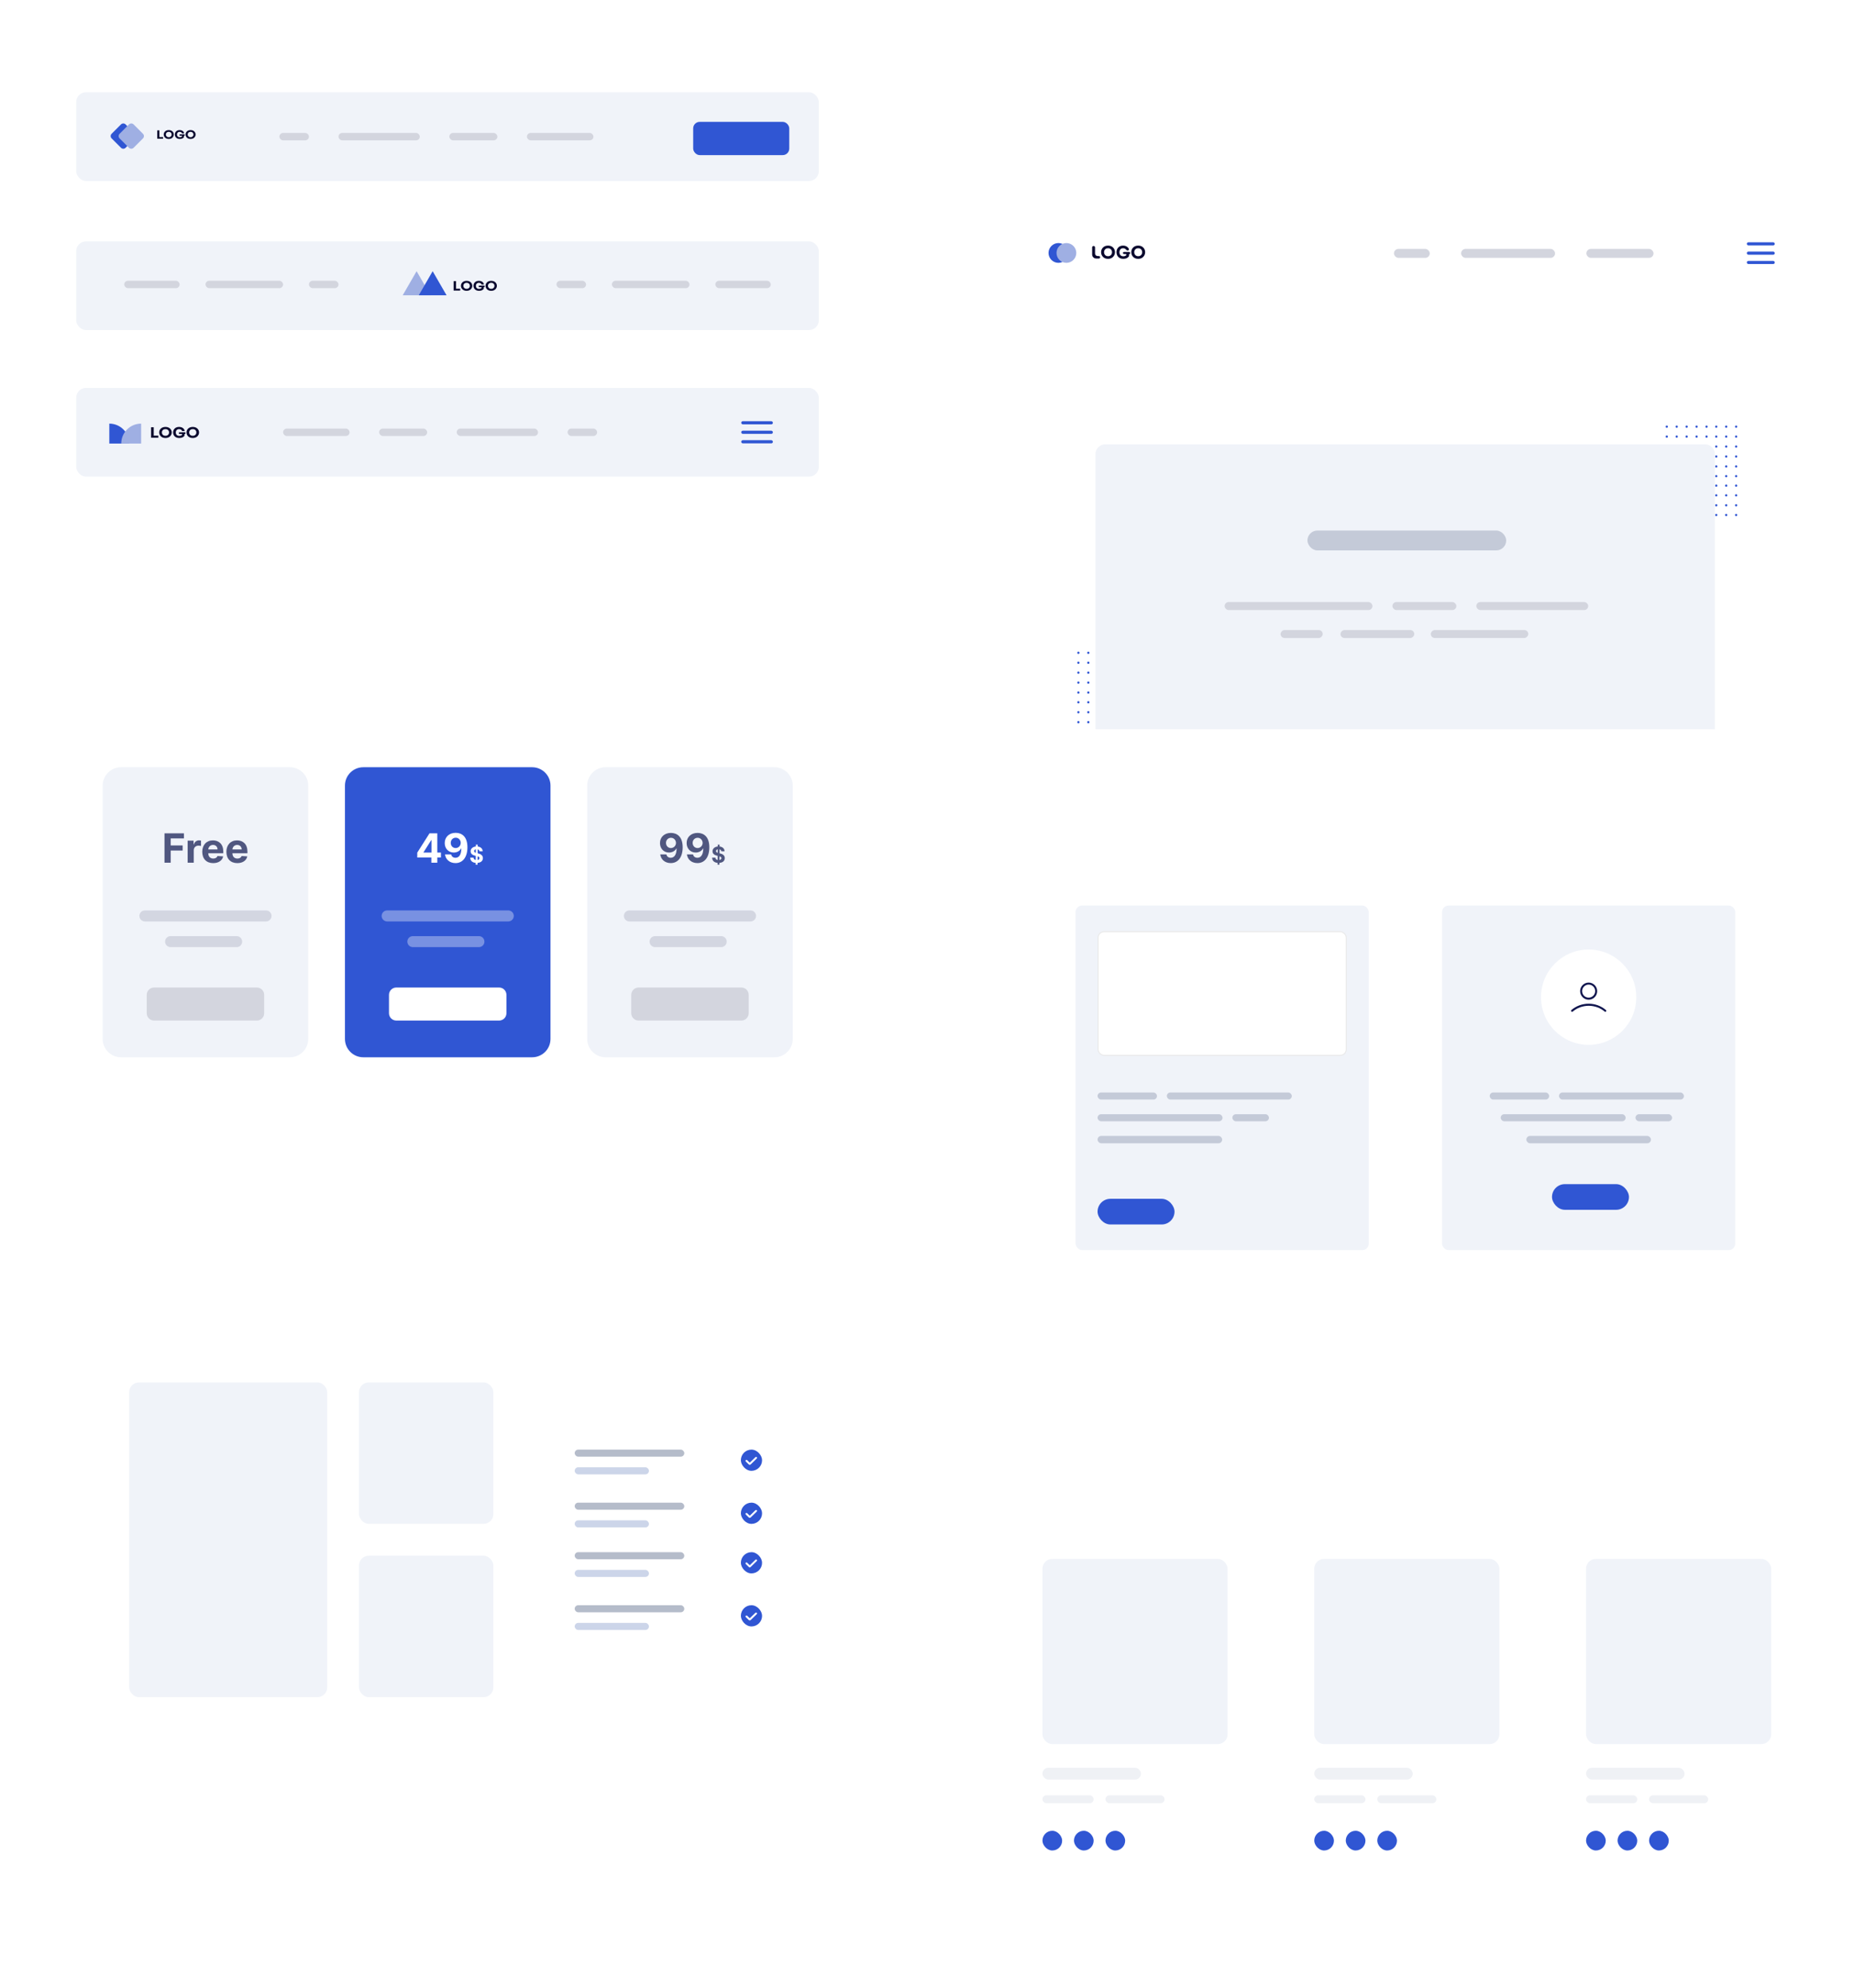 <svg width="568" height="609" viewBox="0 0 568 609" fill="none" xmlns="http://www.w3.org/2000/svg">
<rect x="294" y="50.866" width="274" height="172.519" rx="8" fill="white"/>
<rect x="427.061" y="76.236" width="10.967" height="2.742" rx="1.371" fill="#D3D5DE"/>
<rect x="447.625" y="76.236" width="28.789" height="2.742" rx="1.371" fill="#D3D5DE"/>
<rect x="486.01" y="76.236" width="20.563" height="2.742" rx="1.371" fill="#D3D5DE"/>
<path d="M335.819 79.181C335.142 79.181 334.593 78.631 334.593 77.954V75.784C334.593 75.537 334.793 75.337 335.04 75.337C335.287 75.337 335.487 75.537 335.487 75.784V77.643C335.487 78.073 335.836 78.422 336.266 78.422H336.667C336.876 78.422 337.046 78.592 337.046 78.802C337.046 79.011 336.876 79.181 336.667 79.181H335.819Z" fill="#0A082E"/>
<path d="M339.461 79.281C339.101 79.281 338.787 79.221 338.518 79.102C338.252 78.979 338.033 78.819 337.858 78.623C337.684 78.422 337.553 78.208 337.466 77.98C337.382 77.749 337.34 77.524 337.34 77.306V77.191C337.34 76.952 337.384 76.717 337.471 76.485C337.562 76.253 337.696 76.043 337.874 75.853C338.053 75.66 338.274 75.507 338.54 75.395C338.805 75.279 339.112 75.221 339.461 75.221C339.81 75.221 340.117 75.279 340.382 75.395C340.648 75.507 340.869 75.66 341.047 75.853C341.226 76.043 341.36 76.253 341.451 76.485C341.542 76.717 341.587 76.952 341.587 77.191V77.306C341.587 77.524 341.544 77.749 341.456 77.98C341.369 78.208 341.238 78.422 341.064 78.623C340.889 78.819 340.668 78.979 340.399 79.102C340.133 79.221 339.821 79.281 339.461 79.281ZM339.461 78.475C339.712 78.475 339.928 78.421 340.11 78.312C340.295 78.203 340.437 78.056 340.535 77.87C340.633 77.684 340.682 77.478 340.682 77.254C340.682 77.015 340.631 76.804 340.53 76.622C340.431 76.436 340.291 76.29 340.11 76.185C339.928 76.08 339.712 76.027 339.461 76.027C339.21 76.027 338.994 76.08 338.812 76.185C338.63 76.29 338.491 76.436 338.392 76.622C338.294 76.804 338.245 77.015 338.245 77.254C338.245 77.478 338.294 77.684 338.392 77.87C338.491 78.056 338.63 78.203 338.812 78.312C338.994 78.421 339.21 78.475 339.461 78.475Z" fill="#0A082E"/>
<path d="M344.151 79.281C343.795 79.281 343.484 79.225 343.219 79.112C342.953 78.996 342.733 78.842 342.559 78.649C342.388 78.456 342.261 78.243 342.177 78.012C342.094 77.777 342.052 77.54 342.052 77.301V77.185C342.052 76.943 342.094 76.706 342.177 76.474C342.261 76.243 342.386 76.032 342.554 75.843C342.724 75.653 342.935 75.502 343.186 75.39C343.44 75.278 343.733 75.221 344.064 75.221C344.42 75.221 344.736 75.286 345.012 75.416C345.289 75.546 345.51 75.725 345.677 75.953C345.745 76.044 345.801 76.141 345.847 76.243C345.956 76.492 345.736 76.732 345.465 76.732C345.241 76.732 345.062 76.557 344.921 76.383C344.873 76.324 344.814 76.27 344.745 76.222C344.56 76.092 344.333 76.027 344.064 76.027C343.831 76.027 343.631 76.08 343.464 76.185C343.3 76.287 343.175 76.431 343.088 76.617C343.001 76.799 342.957 77.01 342.957 77.248C342.957 77.624 343.061 77.926 343.268 78.154C343.479 78.382 343.773 78.496 344.151 78.496C344.354 78.496 344.536 78.463 344.696 78.396C344.825 78.34 344.933 78.269 345.019 78.185C345.059 78.147 345.078 78.092 345.078 78.037C345.078 77.907 344.972 77.801 344.842 77.801H344.347C344.176 77.801 344.036 77.662 344.036 77.491C344.036 77.319 344.176 77.18 344.347 77.18H345.917C346.089 77.18 346.228 77.319 346.228 77.491V77.638C346.228 77.728 346.155 77.801 346.065 77.801C345.974 77.801 345.901 77.874 345.901 77.965V78.306C345.901 78.403 345.875 78.499 345.816 78.575C345.655 78.784 345.447 78.949 345.192 79.07C344.891 79.21 344.543 79.281 344.151 79.281Z" fill="#0A082E"/>
<path d="M348.703 79.281C348.344 79.281 348.029 79.221 347.76 79.102C347.495 78.979 347.275 78.819 347.101 78.623C346.926 78.422 346.795 78.208 346.708 77.98C346.625 77.749 346.583 77.524 346.583 77.306V77.191C346.583 76.952 346.626 76.717 346.714 76.485C346.804 76.253 346.939 76.043 347.117 75.853C347.295 75.66 347.517 75.507 347.782 75.395C348.047 75.279 348.355 75.221 348.703 75.221C349.052 75.221 349.36 75.279 349.625 75.395C349.89 75.507 350.112 75.66 350.29 75.853C350.468 76.043 350.603 76.253 350.693 76.485C350.784 76.717 350.83 76.952 350.83 77.191V77.306C350.83 77.524 350.786 77.749 350.699 77.98C350.612 78.208 350.481 78.422 350.306 78.623C350.132 78.819 349.91 78.979 349.641 79.102C349.376 79.221 349.063 79.281 348.703 79.281ZM348.703 78.475C348.954 78.475 349.171 78.421 349.352 78.312C349.538 78.203 349.679 78.056 349.777 77.87C349.876 77.684 349.925 77.478 349.925 77.254C349.925 77.015 349.874 76.804 349.772 76.622C349.674 76.436 349.534 76.29 349.352 76.185C349.171 76.08 348.954 76.027 348.703 76.027C348.453 76.027 348.236 76.08 348.055 76.185C347.873 76.29 347.733 76.436 347.635 76.622C347.537 76.804 347.488 77.015 347.488 77.254C347.488 77.478 347.537 77.684 347.635 77.87C347.733 78.056 347.873 78.203 348.055 78.312C348.236 78.421 348.453 78.475 348.703 78.475Z" fill="#0A082E"/>
<path d="M322.118 75.334C323.301 74.15 325.219 74.15 326.402 75.334C327.585 76.516 327.585 78.434 326.402 79.618C325.219 80.8 323.301 80.8 322.118 79.618C320.935 78.434 320.935 76.516 322.118 75.334Z" fill="#3056D3"/>
<path d="M324.567 75.334C325.75 74.151 327.668 74.151 328.851 75.334C330.034 76.517 330.034 78.435 328.851 79.618C327.668 80.801 325.75 80.801 324.567 79.618C323.384 78.435 323.384 76.517 324.567 75.334Z" fill="#9FAFE3"/>
<rect x="535.161" y="74.207" width="8.568" height="0.952" rx="0.476" fill="#3056D3"/>
<rect x="535.161" y="77.063" width="8.568" height="0.952" rx="0.476" fill="#3056D3"/>
<rect x="535.161" y="79.918" width="8.568" height="0.952" rx="0.476" fill="#3056D3"/>
<circle cx="510.64" cy="130.678" r="0.346" fill="#3056D3"/>
<circle cx="510.64" cy="133.724" r="0.346" fill="#3056D3"/>
<circle cx="510.64" cy="136.769" r="0.346" fill="#3056D3"/>
<circle cx="510.64" cy="139.815" r="0.346" fill="#3056D3"/>
<circle cx="510.64" cy="142.86" r="0.346" fill="#3056D3"/>
<circle cx="510.64" cy="148.743" r="0.346" fill="#3056D3"/>
<circle cx="510.64" cy="154.764" r="0.346" fill="#3056D3"/>
<circle cx="510.64" cy="145.836" r="0.346" fill="#3056D3"/>
<circle cx="510.64" cy="151.719" r="0.346" fill="#3056D3"/>
<circle cx="510.64" cy="157.741" r="0.346" fill="#3056D3"/>
<circle cx="513.685" cy="130.678" r="0.346" fill="#3056D3"/>
<circle cx="513.685" cy="133.724" r="0.346" fill="#3056D3"/>
<circle cx="513.685" cy="136.769" r="0.346" fill="#3056D3"/>
<circle cx="513.685" cy="139.815" r="0.346" fill="#3056D3"/>
<circle cx="513.685" cy="142.86" r="0.346" fill="#3056D3"/>
<circle cx="513.685" cy="148.743" r="0.346" fill="#3056D3"/>
<circle cx="513.685" cy="154.764" r="0.346" fill="#3056D3"/>
<circle cx="513.685" cy="145.836" r="0.346" fill="#3056D3"/>
<circle cx="513.685" cy="151.719" r="0.346" fill="#3056D3"/>
<circle cx="513.685" cy="157.741" r="0.346" fill="#3056D3"/>
<circle cx="516.731" cy="130.678" r="0.346" fill="#3056D3"/>
<circle cx="525.798" cy="130.678" r="0.346" fill="#3056D3"/>
<circle cx="516.731" cy="133.724" r="0.346" fill="#3056D3"/>
<circle cx="525.798" cy="133.724" r="0.346" fill="#3056D3"/>
<circle cx="516.731" cy="136.769" r="0.346" fill="#3056D3"/>
<circle cx="525.798" cy="136.769" r="0.346" fill="#3056D3"/>
<circle cx="516.731" cy="139.815" r="0.346" fill="#3056D3"/>
<circle cx="525.798" cy="139.815" r="0.346" fill="#3056D3"/>
<circle cx="516.731" cy="142.86" r="0.346" fill="#3056D3"/>
<circle cx="525.798" cy="142.86" r="0.346" fill="#3056D3"/>
<circle cx="516.731" cy="148.743" r="0.346" fill="#3056D3"/>
<circle cx="525.798" cy="148.743" r="0.346" fill="#3056D3"/>
<circle cx="516.731" cy="154.764" r="0.346" fill="#3056D3"/>
<circle cx="525.798" cy="154.764" r="0.346" fill="#3056D3"/>
<circle cx="516.731" cy="145.836" r="0.346" fill="#3056D3"/>
<circle cx="525.798" cy="145.836" r="0.346" fill="#3056D3"/>
<circle cx="516.731" cy="151.719" r="0.346" fill="#3056D3"/>
<circle cx="525.798" cy="151.719" r="0.346" fill="#3056D3"/>
<circle cx="516.731" cy="157.741" r="0.346" fill="#3056D3"/>
<circle cx="525.798" cy="157.741" r="0.346" fill="#3056D3"/>
<circle cx="519.776" cy="130.678" r="0.346" fill="#3056D3"/>
<circle cx="528.843" cy="130.678" r="0.346" fill="#3056D3"/>
<circle cx="519.776" cy="133.724" r="0.346" fill="#3056D3"/>
<circle cx="528.843" cy="133.724" r="0.346" fill="#3056D3"/>
<circle cx="519.776" cy="136.769" r="0.346" fill="#3056D3"/>
<circle cx="528.843" cy="136.769" r="0.346" fill="#3056D3"/>
<circle cx="519.776" cy="139.815" r="0.346" fill="#3056D3"/>
<circle cx="528.843" cy="139.815" r="0.346" fill="#3056D3"/>
<circle cx="519.776" cy="142.86" r="0.346" fill="#3056D3"/>
<circle cx="528.843" cy="142.86" r="0.346" fill="#3056D3"/>
<circle cx="519.776" cy="148.743" r="0.346" fill="#3056D3"/>
<circle cx="528.843" cy="148.743" r="0.346" fill="#3056D3"/>
<circle cx="519.776" cy="154.764" r="0.346" fill="#3056D3"/>
<circle cx="528.843" cy="154.764" r="0.346" fill="#3056D3"/>
<circle cx="519.776" cy="145.836" r="0.346" fill="#3056D3"/>
<circle cx="528.843" cy="145.836" r="0.346" fill="#3056D3"/>
<circle cx="519.776" cy="151.719" r="0.346" fill="#3056D3"/>
<circle cx="528.843" cy="151.719" r="0.346" fill="#3056D3"/>
<circle cx="519.776" cy="157.741" r="0.346" fill="#3056D3"/>
<circle cx="528.843" cy="157.741" r="0.346" fill="#3056D3"/>
<circle cx="522.821" cy="130.678" r="0.346" fill="#3056D3"/>
<circle cx="531.888" cy="130.678" r="0.346" fill="#3056D3"/>
<circle cx="522.821" cy="133.724" r="0.346" fill="#3056D3"/>
<circle cx="531.888" cy="133.724" r="0.346" fill="#3056D3"/>
<circle cx="522.821" cy="136.769" r="0.346" fill="#3056D3"/>
<circle cx="531.888" cy="136.769" r="0.346" fill="#3056D3"/>
<circle cx="522.821" cy="139.815" r="0.346" fill="#3056D3"/>
<circle cx="531.888" cy="139.815" r="0.346" fill="#3056D3"/>
<circle cx="522.821" cy="142.86" r="0.346" fill="#3056D3"/>
<circle cx="531.888" cy="142.86" r="0.346" fill="#3056D3"/>
<circle cx="522.821" cy="148.743" r="0.346" fill="#3056D3"/>
<circle cx="531.888" cy="148.743" r="0.346" fill="#3056D3"/>
<circle cx="522.821" cy="154.764" r="0.346" fill="#3056D3"/>
<circle cx="531.888" cy="154.764" r="0.346" fill="#3056D3"/>
<circle cx="522.821" cy="145.836" r="0.346" fill="#3056D3"/>
<circle cx="531.888" cy="145.836" r="0.346" fill="#3056D3"/>
<circle cx="522.821" cy="151.719" r="0.346" fill="#3056D3"/>
<circle cx="531.888" cy="151.719" r="0.346" fill="#3056D3"/>
<circle cx="522.821" cy="157.741" r="0.346" fill="#3056D3"/>
<circle cx="531.888" cy="157.741" r="0.346" fill="#3056D3"/>
<circle cx="342.561" cy="199.941" r="0.346" transform="rotate(90 342.561 199.941)" fill="#3056D3"/>
<circle cx="339.516" cy="199.941" r="0.346" transform="rotate(90 339.516 199.941)" fill="#3056D3"/>
<circle cx="336.47" cy="199.941" r="0.346" transform="rotate(90 336.47 199.941)" fill="#3056D3"/>
<circle cx="333.425" cy="199.941" r="0.346" transform="rotate(90 333.425 199.941)" fill="#3056D3"/>
<circle cx="330.38" cy="199.941" r="0.346" transform="rotate(90 330.38 199.941)" fill="#3056D3"/>
<circle cx="342.561" cy="202.987" r="0.346" transform="rotate(90 342.561 202.987)" fill="#3056D3"/>
<circle cx="339.516" cy="202.987" r="0.346" transform="rotate(90 339.516 202.987)" fill="#3056D3"/>
<circle cx="336.47" cy="202.987" r="0.346" transform="rotate(90 336.47 202.987)" fill="#3056D3"/>
<circle cx="333.425" cy="202.987" r="0.346" transform="rotate(90 333.425 202.987)" fill="#3056D3"/>
<circle cx="330.38" cy="202.987" r="0.346" transform="rotate(90 330.38 202.987)" fill="#3056D3"/>
<circle cx="342.561" cy="206.032" r="0.346" transform="rotate(90 342.561 206.032)" fill="#3056D3"/>
<circle cx="342.561" cy="215.099" r="0.346" transform="rotate(90 342.561 215.099)" fill="#3056D3"/>
<circle cx="339.516" cy="206.032" r="0.346" transform="rotate(90 339.516 206.032)" fill="#3056D3"/>
<circle cx="339.516" cy="215.099" r="0.346" transform="rotate(90 339.516 215.099)" fill="#3056D3"/>
<circle cx="336.47" cy="206.032" r="0.346" transform="rotate(90 336.47 206.032)" fill="#3056D3"/>
<circle cx="336.47" cy="215.099" r="0.346" transform="rotate(90 336.47 215.099)" fill="#3056D3"/>
<circle cx="333.425" cy="206.032" r="0.346" transform="rotate(90 333.425 206.032)" fill="#3056D3"/>
<circle cx="333.425" cy="215.099" r="0.346" transform="rotate(90 333.425 215.099)" fill="#3056D3"/>
<circle cx="330.38" cy="206.032" r="0.346" transform="rotate(90 330.38 206.032)" fill="#3056D3"/>
<circle cx="330.38" cy="215.099" r="0.346" transform="rotate(90 330.38 215.099)" fill="#3056D3"/>
<circle cx="342.561" cy="209.078" r="0.346" transform="rotate(90 342.561 209.078)" fill="#3056D3"/>
<circle cx="342.561" cy="218.145" r="0.346" transform="rotate(90 342.561 218.145)" fill="#3056D3"/>
<circle cx="339.516" cy="209.077" r="0.346" transform="rotate(90 339.516 209.077)" fill="#3056D3"/>
<circle cx="339.516" cy="218.144" r="0.346" transform="rotate(90 339.516 218.144)" fill="#3056D3"/>
<circle cx="336.47" cy="209.077" r="0.346" transform="rotate(90 336.47 209.077)" fill="#3056D3"/>
<circle cx="336.47" cy="218.144" r="0.346" transform="rotate(90 336.47 218.144)" fill="#3056D3"/>
<circle cx="333.425" cy="209.077" r="0.346" transform="rotate(90 333.425 209.077)" fill="#3056D3"/>
<circle cx="333.425" cy="218.144" r="0.346" transform="rotate(90 333.425 218.144)" fill="#3056D3"/>
<circle cx="330.38" cy="209.077" r="0.346" transform="rotate(90 330.38 209.077)" fill="#3056D3"/>
<circle cx="330.38" cy="218.144" r="0.346" transform="rotate(90 330.38 218.144)" fill="#3056D3"/>
<circle cx="342.561" cy="212.123" r="0.346" transform="rotate(90 342.561 212.123)" fill="#3056D3"/>
<circle cx="342.561" cy="221.19" r="0.346" transform="rotate(90 342.561 221.19)" fill="#3056D3"/>
<circle cx="339.516" cy="212.123" r="0.346" transform="rotate(90 339.516 212.123)" fill="#3056D3"/>
<circle cx="339.516" cy="221.189" r="0.346" transform="rotate(90 339.516 221.189)" fill="#3056D3"/>
<circle cx="336.47" cy="212.123" r="0.346" transform="rotate(90 336.47 212.123)" fill="#3056D3"/>
<circle cx="336.47" cy="221.19" r="0.346" transform="rotate(90 336.47 221.19)" fill="#3056D3"/>
<circle cx="333.425" cy="212.123" r="0.346" transform="rotate(90 333.425 212.123)" fill="#3056D3"/>
<circle cx="333.425" cy="221.19" r="0.346" transform="rotate(90 333.425 221.19)" fill="#3056D3"/>
<circle cx="330.38" cy="212.123" r="0.346" transform="rotate(90 330.38 212.123)" fill="#3056D3"/>
<circle cx="330.38" cy="221.19" r="0.346" transform="rotate(90 330.38 221.19)" fill="#3056D3"/>
<path d="M335.607 139.095C335.607 137.438 336.951 136.095 338.607 136.095H522.378C524.035 136.095 525.378 137.438 525.378 139.095V223.369H335.607V139.095Z" fill="#F0F3F9"/>
<rect x="400.555" y="162.495" width="60.889" height="6.089" rx="3.044" fill="#C4CAD8"/>
<rect x="426.593" y="184.398" width="19.584" height="2.448" rx="1.224" fill="#D3D5DE"/>
<rect x="452.297" y="184.398" width="34.272" height="2.448" rx="1.224" fill="#D3D5DE"/>
<rect x="375.185" y="184.398" width="45.288" height="2.448" rx="1.224" fill="#D3D5DE"/>
<rect width="12.913" height="2.448" rx="1.224" transform="matrix(-1 0 0 1 405.233 192.967)" fill="#D3D5DE"/>
<rect width="22.597" height="2.448" rx="1.224" transform="matrix(-1 0 0 1 433.278 192.967)" fill="#D3D5DE"/>
<rect width="29.86" height="2.448" rx="1.224" transform="matrix(-1 0 0 1 468.209 192.966)" fill="#D3D5DE"/>
<path d="M294 251.866C294 247.447 297.582 243.866 302 243.866H560C564.418 243.866 568 247.447 568 251.866V408.384C568 412.802 564.418 416.384 560 416.384H302C297.582 416.384 294 412.802 294 408.384V251.866Z" fill="white"/>
<rect x="329.519" y="277.354" width="89.822" height="105.541" rx="2" fill="#F0F3F9"/>
<rect x="336.255" y="367.177" width="23.578" height="7.859" rx="3.93" fill="#3056D3"/>
<rect x="336.255" y="334.616" width="18.207" height="2.162" rx="1.081" fill="#C4CAD8"/>
<rect x="357.48" y="334.616" width="38.282" height="2.162" rx="1.081" fill="#C4CAD8"/>
<rect x="336.255" y="341.269" width="38.282" height="2.162" rx="1.081" fill="#C4CAD8"/>
<rect x="377.554" y="341.269" width="11.204" height="2.162" rx="1.081" fill="#C4CAD8"/>
<rect x="336.255" y="347.923" width="38.174" height="2.246" rx="1.123" fill="#C4CAD8"/>
<rect x="336.405" y="285.364" width="76.049" height="37.874" rx="1.85" fill="white" stroke="#E9E9E9" stroke-width="0.3"/>
<rect x="441.796" y="277.355" width="89.822" height="105.541" rx="2" fill="#F0F3F9"/>
<g filter="url(#filter0_d)">
<circle cx="486.707" cy="305.424" r="14.596" fill="white"/>
</g>
<g clip-path="url(#clip0)">
<path d="M486.707 306.196C488.145 306.196 489.32 305.02 489.32 303.582C489.32 302.143 488.145 300.95 486.707 300.95C485.268 300.95 484.093 302.126 484.093 303.564C484.093 305.003 485.268 306.196 486.707 306.196ZM486.707 301.564C487.812 301.564 488.706 302.459 488.706 303.564C488.706 304.669 487.812 305.564 486.707 305.564C485.601 305.564 484.707 304.669 484.707 303.564C484.707 302.477 485.601 301.564 486.707 301.564Z" fill="#10154E"/>
<path d="M491.987 309.354C490.531 308.108 488.654 307.424 486.707 307.424C484.759 307.424 482.882 308.108 481.426 309.354C481.286 309.459 481.268 309.652 481.391 309.792C481.496 309.915 481.689 309.932 481.829 309.827C483.18 308.687 484.917 308.055 486.724 308.055C488.531 308.055 490.268 308.687 491.619 309.827C491.671 309.88 491.741 309.897 491.812 309.897C491.899 309.897 491.987 309.862 492.04 309.792C492.145 309.652 492.127 309.459 491.987 309.354Z" fill="#10154E"/>
</g>
<rect x="475.479" y="362.685" width="23.578" height="7.859" rx="3.93" fill="#3056D3"/>
<rect x="456.392" y="334.616" width="18.207" height="2.162" rx="1.081" fill="#C4CAD8"/>
<rect x="477.617" y="334.616" width="38.282" height="2.162" rx="1.081" fill="#C4CAD8"/>
<rect x="459.76" y="341.269" width="38.282" height="2.162" rx="1.081" fill="#C4CAD8"/>
<rect x="501.06" y="341.269" width="11.204" height="2.162" rx="1.081" fill="#C4CAD8"/>
<rect x="467.62" y="347.923" width="38.174" height="2.246" rx="1.123" fill="#C4CAD8"/>
<rect x="294" y="435.866" width="274" height="172.519" rx="8" fill="white"/>
<rect x="319.37" y="477.473" width="56.72" height="56.72" rx="3" fill="#F0F3F9"/>
<rect x="319.37" y="541.434" width="30.17" height="3.62" rx="1.81" fill="#EFF1F5"/>
<rect x="319.37" y="549.882" width="15.688" height="2.414" rx="1.207" fill="#EFF1F5"/>
<rect x="338.679" y="549.882" width="18.102" height="2.414" rx="1.207" fill="#EFF1F5"/>
<rect x="319.37" y="560.743" width="6.034" height="6.034" rx="3.017" fill="#3056D3"/>
<rect x="329.025" y="560.743" width="6.034" height="6.034" rx="3.017" fill="#3056D3"/>
<rect x="338.679" y="560.743" width="6.034" height="6.034" rx="3.017" fill="#3056D3"/>
<rect x="402.64" y="477.473" width="56.72" height="56.72" rx="3" fill="#F0F3F9"/>
<rect x="402.64" y="541.434" width="30.17" height="3.62" rx="1.81" fill="#EFF1F5"/>
<rect x="402.64" y="549.882" width="15.688" height="2.414" rx="1.207" fill="#EFF1F5"/>
<rect x="421.949" y="549.882" width="18.102" height="2.414" rx="1.207" fill="#EFF1F5"/>
<rect x="402.64" y="560.743" width="6.034" height="6.034" rx="3.017" fill="#3056D3"/>
<rect x="412.294" y="560.743" width="6.034" height="6.034" rx="3.017" fill="#3056D3"/>
<rect x="421.949" y="560.743" width="6.034" height="6.034" rx="3.017" fill="#3056D3"/>
<rect x="485.91" y="477.473" width="56.72" height="56.72" rx="3" fill="#F0F3F9"/>
<rect x="485.91" y="541.434" width="30.17" height="3.62" rx="1.81" fill="#EFF1F5"/>
<rect x="485.91" y="549.882" width="15.688" height="2.414" rx="1.207" fill="#EFF1F5"/>
<rect x="505.219" y="549.882" width="18.102" height="2.414" rx="1.207" fill="#EFF1F5"/>
<rect x="485.91" y="560.743" width="6.034" height="6.034" rx="3.017" fill="#3056D3"/>
<rect x="495.564" y="560.743" width="6.034" height="6.034" rx="3.017" fill="#3056D3"/>
<rect x="505.219" y="560.743" width="6.034" height="6.034" rx="3.017" fill="#3056D3"/>
<path d="M0 8.866C0 4.447 3.582 0.866 8 0.866H266C270.418 0.866 274 4.447 274 8.866V165.384C274 169.802 270.418 173.384 266 173.384H8C3.582 173.384 0 169.802 0 165.384V8.866Z" fill="white"/>
<rect x="23.341" y="118.819" width="227.514" height="27.166" rx="3" fill="#F0F3F9"/>
<path d="M46.285 134.07V130.859H47.095V133.436H48.506V134.07H46.285Z" fill="#0A082E"/>
<path d="M50.691 134.153C50.366 134.153 50.081 134.103 49.838 134.004C49.598 133.901 49.399 133.768 49.241 133.604C49.083 133.436 48.964 133.258 48.886 133.067C48.81 132.873 48.772 132.686 48.772 132.504V132.407C48.772 132.208 48.812 132.011 48.89 131.818C48.973 131.624 49.094 131.448 49.255 131.29C49.417 131.129 49.617 131.001 49.857 130.908C50.097 130.811 50.376 130.762 50.691 130.762C51.007 130.762 51.285 130.811 51.525 130.908C51.765 131.001 51.966 131.129 52.127 131.29C52.288 131.448 52.41 131.624 52.492 131.818C52.574 132.011 52.615 132.208 52.615 132.407V132.504C52.615 132.686 52.576 132.873 52.497 133.067C52.418 133.258 52.3 133.436 52.142 133.604C51.984 133.768 51.783 133.901 51.54 134.004C51.3 134.103 51.017 134.153 50.691 134.153ZM50.691 133.48C50.918 133.48 51.114 133.435 51.278 133.344C51.446 133.253 51.574 133.13 51.663 132.975C51.752 132.819 51.796 132.648 51.796 132.46C51.796 132.261 51.75 132.085 51.658 131.932C51.569 131.777 51.443 131.655 51.278 131.567C51.114 131.479 50.918 131.435 50.691 131.435C50.464 131.435 50.269 131.479 50.104 131.567C49.94 131.655 49.813 131.777 49.724 131.932C49.635 132.085 49.591 132.261 49.591 132.46C49.591 132.648 49.635 132.819 49.724 132.975C49.813 133.13 49.94 133.253 50.104 133.344C50.269 133.435 50.464 133.48 50.691 133.48Z" fill="#0A082E"/>
<path d="M54.935 134.153C54.613 134.153 54.332 134.106 54.092 134.013C53.852 133.916 53.653 133.787 53.495 133.626C53.34 133.464 53.225 133.287 53.15 133.093C53.074 132.897 53.036 132.699 53.036 132.5V132.403C53.036 132.201 53.074 132.003 53.15 131.809C53.225 131.616 53.339 131.44 53.49 131.281C53.645 131.123 53.835 130.997 54.062 130.903C54.292 130.809 54.557 130.762 54.857 130.762C55.179 130.762 55.465 130.817 55.715 130.925C55.965 131.034 56.166 131.183 56.317 131.374C56.468 131.561 56.557 131.778 56.583 132.025H55.774C55.741 131.849 55.641 131.707 55.473 131.598C55.306 131.49 55.1 131.435 54.857 131.435C54.646 131.435 54.465 131.479 54.314 131.567C54.166 131.652 54.052 131.772 53.973 131.928C53.895 132.08 53.855 132.256 53.855 132.456C53.855 132.769 53.949 133.022 54.136 133.212C54.327 133.403 54.593 133.498 54.935 133.498C55.12 133.498 55.284 133.47 55.429 133.414C55.574 133.356 55.689 133.28 55.774 133.186V132.917H54.832V132.398H56.815V132.917H56.519V133.463C56.365 133.686 56.151 133.857 55.878 133.977C55.605 134.095 55.291 134.153 54.935 134.153Z" fill="#0A082E"/>
<path d="M59.056 134.153C58.73 134.153 58.445 134.103 58.202 134.004C57.962 133.901 57.763 133.768 57.605 133.604C57.447 133.436 57.329 133.258 57.25 133.067C57.174 132.873 57.136 132.686 57.136 132.504V132.407C57.136 132.208 57.176 132.011 57.255 131.818C57.337 131.624 57.459 131.448 57.62 131.29C57.781 131.129 57.982 131.001 58.222 130.908C58.462 130.811 58.74 130.762 59.056 130.762C59.371 130.762 59.649 130.811 59.889 130.908C60.129 131.001 60.33 131.129 60.491 131.29C60.652 131.448 60.774 131.624 60.856 131.818C60.938 132.011 60.98 132.208 60.98 132.407V132.504C60.98 132.686 60.94 132.873 60.861 133.067C60.782 133.258 60.664 133.436 60.506 133.604C60.348 133.768 60.148 133.901 59.904 134.004C59.664 134.103 59.381 134.153 59.056 134.153ZM59.056 133.48C59.282 133.48 59.478 133.435 59.643 133.344C59.81 133.253 59.939 133.13 60.027 132.975C60.116 132.819 60.161 132.648 60.161 132.46C60.161 132.261 60.115 132.085 60.023 131.932C59.934 131.777 59.807 131.655 59.643 131.567C59.478 131.479 59.282 131.435 59.056 131.435C58.828 131.435 58.633 131.479 58.468 131.567C58.304 131.655 58.177 131.777 58.089 131.932C58 132.085 57.955 132.261 57.955 132.46C57.955 132.648 58 132.819 58.089 132.975C58.177 133.13 58.304 133.253 58.468 133.344C58.633 133.435 58.828 133.48 59.056 133.48Z" fill="#0A082E"/>
<path d="M33.489 129.747C36.855 129.747 39.584 132.476 39.584 135.843H33.489V129.747Z" fill="#3056D3"/>
<path d="M37.146 135.843C37.146 132.477 39.875 129.748 43.241 129.748L43.241 135.843L37.146 135.843Z" fill="#9FAFE3"/>
<rect x="86.728" y="131.269" width="20.374" height="2.264" rx="1.132" fill="#D3D5DE"/>
<rect x="116.157" y="131.269" width="14.715" height="2.264" rx="1.132" fill="#D3D5DE"/>
<rect x="139.927" y="131.269" width="24.902" height="2.264" rx="1.132" fill="#D3D5DE"/>
<rect x="173.884" y="131.269" width="9.055" height="2.264" rx="1.132" fill="#D3D5DE"/>
<rect x="227.084" y="129.006" width="9.702" height="0.97" rx="0.485" fill="#3056D3"/>
<rect x="227.084" y="131.916" width="9.702" height="0.97" rx="0.485" fill="#3056D3"/>
<rect x="227.084" y="134.827" width="9.702" height="0.97" rx="0.485" fill="#3056D3"/>
<rect x="23.341" y="73.932" width="227.514" height="27.166" rx="3" fill="#F0F3F9"/>
<path d="M138.979 88.997V86.103H139.709V88.426H140.98V88.997H138.979Z" fill="#0A082E"/>
<path d="M142.95 89.072C142.656 89.072 142.4 89.027 142.181 88.937C141.964 88.845 141.785 88.725 141.643 88.577C141.5 88.426 141.394 88.265 141.322 88.093C141.254 87.919 141.22 87.749 141.22 87.586V87.498C141.22 87.319 141.256 87.142 141.327 86.967C141.401 86.793 141.511 86.634 141.656 86.492C141.801 86.346 141.982 86.231 142.198 86.147C142.415 86.06 142.665 86.016 142.95 86.016C143.234 86.016 143.485 86.06 143.701 86.147C143.918 86.231 144.099 86.346 144.244 86.492C144.389 86.634 144.499 86.793 144.573 86.967C144.647 87.142 144.684 87.319 144.684 87.498V87.586C144.684 87.749 144.648 87.919 144.577 88.093C144.506 88.265 144.399 88.426 144.257 88.577C144.115 88.725 143.934 88.845 143.715 88.937C143.498 89.027 143.243 89.072 142.95 89.072ZM142.95 88.466C143.154 88.466 143.331 88.425 143.479 88.343C143.63 88.261 143.746 88.15 143.826 88.01C143.906 87.87 143.946 87.715 143.946 87.546C143.946 87.366 143.904 87.208 143.821 87.07C143.741 86.93 143.627 86.821 143.479 86.741C143.331 86.662 143.154 86.623 142.95 86.623C142.745 86.623 142.569 86.662 142.421 86.741C142.273 86.821 142.158 86.93 142.078 87.07C141.998 87.208 141.958 87.366 141.958 87.546C141.958 87.715 141.998 87.87 142.078 88.01C142.158 88.15 142.273 88.261 142.421 88.343C142.569 88.425 142.745 88.466 142.95 88.466Z" fill="#0A082E"/>
<path d="M146.775 89.072C146.484 89.072 146.231 89.03 146.015 88.945C145.798 88.858 145.619 88.742 145.477 88.596C145.337 88.451 145.234 88.291 145.165 88.117C145.097 87.94 145.063 87.761 145.063 87.582V87.495C145.063 87.312 145.097 87.134 145.165 86.959C145.234 86.785 145.336 86.626 145.472 86.484C145.611 86.341 145.783 86.227 145.988 86.143C146.195 86.058 146.434 86.016 146.704 86.016C146.994 86.016 147.252 86.065 147.477 86.163C147.703 86.26 147.884 86.395 148.02 86.567C148.156 86.736 148.236 86.932 148.26 87.154H147.531C147.501 86.995 147.411 86.867 147.26 86.769C147.108 86.671 146.923 86.623 146.704 86.623C146.514 86.623 146.351 86.662 146.215 86.741C146.081 86.818 145.979 86.926 145.908 87.066C145.837 87.204 145.801 87.362 145.801 87.542C145.801 87.825 145.886 88.052 146.055 88.224C146.227 88.396 146.467 88.481 146.775 88.481C146.941 88.481 147.089 88.456 147.22 88.406C147.35 88.353 147.454 88.285 147.531 88.2V87.958H146.682V87.49H148.469V87.958H148.202V88.45C148.063 88.651 147.87 88.805 147.624 88.913C147.378 89.019 147.095 89.072 146.775 89.072Z" fill="#0A082E"/>
<path d="M150.488 89.072C150.194 89.072 149.938 89.027 149.719 88.937C149.502 88.845 149.323 88.725 149.181 88.577C149.038 88.426 148.932 88.265 148.861 88.093C148.792 87.919 148.758 87.749 148.758 87.586V87.498C148.758 87.319 148.794 87.142 148.865 86.967C148.939 86.793 149.049 86.634 149.194 86.492C149.339 86.346 149.52 86.231 149.736 86.147C149.953 86.06 150.203 86.016 150.488 86.016C150.772 86.016 151.023 86.06 151.239 86.147C151.456 86.231 151.637 86.346 151.782 86.492C151.927 86.634 152.037 86.793 152.111 86.967C152.185 87.142 152.222 87.319 152.222 87.498V87.586C152.222 87.749 152.186 87.919 152.115 88.093C152.044 88.265 151.937 88.426 151.795 88.577C151.653 88.725 151.472 88.845 151.253 88.937C151.036 89.027 150.781 89.072 150.488 89.072ZM150.488 88.466C150.692 88.466 150.869 88.425 151.017 88.343C151.168 88.261 151.284 88.15 151.364 88.01C151.444 87.87 151.484 87.715 151.484 87.546C151.484 87.366 151.442 87.208 151.359 87.07C151.279 86.93 151.165 86.821 151.017 86.741C150.869 86.662 150.692 86.623 150.488 86.623C150.283 86.623 150.107 86.662 149.959 86.741C149.811 86.821 149.696 86.93 149.616 87.07C149.536 87.208 149.496 87.366 149.496 87.546C149.496 87.715 149.536 87.87 149.616 88.01C149.696 88.15 149.811 88.261 149.959 88.343C150.107 88.425 150.283 88.466 150.488 88.466Z" fill="#0A082E"/>
<path d="M127.634 83.065L131.892 90.442H123.375L127.634 83.065Z" fill="#9FAFE3"/>
<path d="M132.551 83.065L136.81 90.442H128.292L132.551 83.065Z" fill="#3056D3"/>
<rect x="170.489" y="85.993" width="9.055" height="2.264" rx="1.132" fill="#D3D5DE"/>
<rect x="187.467" y="85.993" width="23.77" height="2.264" rx="1.132" fill="#D3D5DE"/>
<rect x="219.161" y="85.993" width="16.979" height="2.264" rx="1.132" fill="#D3D5DE"/>
<rect x="103.706" y="88.257" width="9.055" height="2.264" rx="1.132" transform="rotate(180 103.706 88.257)" fill="#D3D5DE"/>
<rect x="86.728" y="88.256" width="23.77" height="2.264" rx="1.132" transform="rotate(180 86.728 88.256)" fill="#D3D5DE"/>
<rect x="55.034" y="88.256" width="16.979" height="2.264" rx="1.132" transform="rotate(180 55.034 88.256)" fill="#D3D5DE"/>
<rect x="23.341" y="28.266" width="227.514" height="27.166" rx="3" fill="#F0F3F9"/>
<rect x="181.808" y="42.98" width="20.374" height="2.264" rx="1.132" transform="rotate(180 181.808 42.98)" fill="#D3D5DE"/>
<rect x="152.378" y="42.981" width="14.715" height="2.264" rx="1.132" transform="rotate(180 152.378 42.981)" fill="#D3D5DE"/>
<rect x="128.608" y="42.981" width="24.902" height="2.264" rx="1.132" transform="rotate(180 128.608 42.981)" fill="#D3D5DE"/>
<rect x="94.651" y="42.981" width="9.055" height="2.264" rx="1.132" transform="rotate(180 94.651 42.981)" fill="#D3D5DE"/>
<rect x="212.369" y="37.321" width="29.43" height="10.187" rx="2" fill="#3056D3"/>
<path d="M48.177 42.491V39.924H48.824V41.984H49.952V42.491H48.177Z" fill="#0A082E"/>
<path d="M51.699 42.558C51.438 42.558 51.211 42.518 51.017 42.438C50.825 42.356 50.666 42.249 50.539 42.118C50.413 41.984 50.318 41.842 50.255 41.689C50.195 41.535 50.165 41.385 50.165 41.239V41.162C50.165 41.002 50.196 40.845 50.259 40.691C50.325 40.536 50.422 40.395 50.551 40.269C50.68 40.14 50.84 40.038 51.032 39.963C51.224 39.886 51.446 39.847 51.699 39.847C51.951 39.847 52.173 39.886 52.365 39.963C52.557 40.038 52.718 40.14 52.846 40.269C52.975 40.395 53.072 40.536 53.138 40.691C53.204 40.845 53.237 41.002 53.237 41.162V41.239C53.237 41.385 53.205 41.535 53.142 41.689C53.079 41.842 52.984 41.984 52.858 42.118C52.732 42.249 52.572 42.356 52.377 42.438C52.185 42.518 51.959 42.558 51.699 42.558ZM51.699 42.02C51.88 42.02 52.037 41.983 52.168 41.911C52.302 41.838 52.405 41.74 52.476 41.615C52.547 41.491 52.582 41.354 52.582 41.204C52.582 41.045 52.545 40.904 52.472 40.782C52.401 40.658 52.3 40.561 52.168 40.49C52.037 40.42 51.88 40.385 51.699 40.385C51.517 40.385 51.361 40.42 51.229 40.49C51.098 40.561 50.997 40.658 50.926 40.782C50.855 40.904 50.819 41.045 50.819 41.204C50.819 41.354 50.855 41.491 50.926 41.615C50.997 41.74 51.098 41.838 51.229 41.911C51.361 41.983 51.517 42.02 51.699 42.02Z" fill="#0A082E"/>
<path d="M55.092 42.558C54.834 42.558 54.609 42.52 54.417 42.445C54.225 42.368 54.066 42.265 53.94 42.136C53.816 42.007 53.724 41.865 53.664 41.71C53.603 41.553 53.573 41.395 53.573 41.236V41.158C53.573 40.997 53.603 40.838 53.664 40.684C53.724 40.529 53.815 40.388 53.936 40.262C54.059 40.135 54.212 40.035 54.393 39.959C54.578 39.885 54.789 39.847 55.028 39.847C55.286 39.847 55.515 39.89 55.715 39.977C55.914 40.064 56.075 40.183 56.196 40.336C56.317 40.486 56.388 40.659 56.409 40.856H55.762C55.736 40.715 55.656 40.602 55.521 40.515C55.387 40.428 55.223 40.385 55.028 40.385C54.86 40.385 54.715 40.42 54.595 40.49C54.476 40.558 54.386 40.654 54.322 40.779C54.259 40.901 54.228 41.041 54.228 41.2C54.228 41.451 54.303 41.653 54.453 41.805C54.605 41.958 54.818 42.034 55.092 42.034C55.239 42.034 55.37 42.011 55.486 41.967C55.602 41.92 55.694 41.859 55.762 41.784V41.57H55.009V41.155H56.594V41.57H56.358V42.006C56.234 42.184 56.063 42.321 55.845 42.417C55.627 42.511 55.376 42.558 55.092 42.558Z" fill="#0A082E"/>
<path d="M58.385 42.558C58.125 42.558 57.897 42.518 57.703 42.438C57.511 42.356 57.352 42.249 57.225 42.118C57.099 41.984 57.005 41.842 56.941 41.689C56.881 41.535 56.851 41.385 56.851 41.239V41.162C56.851 41.002 56.882 40.845 56.945 40.691C57.011 40.536 57.108 40.395 57.237 40.269C57.366 40.14 57.526 40.038 57.718 39.963C57.91 39.886 58.133 39.847 58.385 39.847C58.637 39.847 58.859 39.886 59.051 39.963C59.243 40.038 59.404 40.14 59.532 40.269C59.661 40.395 59.759 40.536 59.824 40.691C59.89 40.845 59.923 41.002 59.923 41.162V41.239C59.923 41.385 59.891 41.535 59.828 41.689C59.765 41.842 59.671 41.984 59.544 42.118C59.418 42.249 59.258 42.356 59.063 42.438C58.871 42.518 58.645 42.558 58.385 42.558ZM58.385 42.02C58.566 42.02 58.723 41.983 58.854 41.911C58.988 41.838 59.091 41.74 59.162 41.615C59.233 41.491 59.268 41.354 59.268 41.204C59.268 41.045 59.231 40.904 59.158 40.782C59.087 40.658 58.986 40.561 58.854 40.49C58.723 40.42 58.566 40.385 58.385 40.385C58.203 40.385 58.047 40.42 57.916 40.49C57.784 40.561 57.683 40.658 57.612 40.782C57.541 40.904 57.505 41.045 57.505 41.204C57.505 41.354 57.541 41.491 57.612 41.615C57.683 41.74 57.784 41.838 57.916 41.911C58.047 41.983 58.203 42.02 58.385 42.02Z" fill="#0A082E"/>
<path d="M37.066 38.106C37.456 37.716 38.089 37.716 38.48 38.106L41.35 40.976C41.74 41.367 41.74 42 41.35 42.39L38.48 45.26C38.089 45.651 37.456 45.651 37.066 45.26L34.196 42.39C33.805 42 33.805 41.367 34.196 40.976L37.066 38.106Z" fill="#3056D3"/>
<path d="M39.514 38.106C39.904 37.716 40.538 37.716 40.928 38.106L43.798 40.976C44.188 41.367 44.188 42 43.798 42.39L40.928 45.26C40.538 45.651 39.904 45.651 39.514 45.26L36.644 42.39C36.254 42 36.254 41.367 36.644 40.976L39.514 38.106Z" fill="#9FAFE3"/>
<path d="M0 201.384C0 196.966 3.582 193.384 8 193.384H266C270.418 193.384 274 196.966 274 201.384V357.903C274 362.321 270.418 365.903 266 365.903H8C3.582 365.903 0 362.321 0 357.903V201.384Z" fill="white"/>
<path d="M88.81 234.992H37.082C33.977 234.992 31.459 237.509 31.459 240.614V318.206C31.459 321.312 33.977 323.829 37.082 323.829H88.81C91.915 323.829 94.433 321.312 94.433 318.206V240.614C94.433 237.509 91.915 234.992 88.81 234.992Z" fill="#F0F3F9"/>
<path d="M81.501 278.848H44.391C43.46 278.848 42.705 279.603 42.705 280.535C42.705 281.466 43.46 282.222 44.391 282.222H81.501C82.432 282.222 83.187 281.466 83.187 280.535C83.187 279.603 82.432 278.848 81.501 278.848Z" fill="#32335A" fill-opacity="0.15"/>
<path d="M72.504 286.72H52.263C51.331 286.72 50.576 287.475 50.576 288.407C50.576 289.338 51.331 290.093 52.263 290.093H72.504C73.436 290.093 74.191 289.338 74.191 288.407C74.191 287.475 73.436 286.72 72.504 286.72Z" fill="#32335A" fill-opacity="0.15"/>
<path d="M163.029 234.992H111.301C108.195 234.992 105.678 237.509 105.678 240.614V318.206C105.678 321.312 108.195 323.829 111.301 323.829H163.029C166.134 323.829 168.651 321.312 168.651 318.206V240.614C168.651 237.509 166.134 234.992 163.029 234.992Z" fill="#3056D3"/>
<path d="M237.247 234.992H185.519C182.414 234.992 179.897 237.509 179.897 240.614V318.206C179.897 321.312 182.414 323.829 185.519 323.829H237.247C240.353 323.829 242.87 321.312 242.87 318.206V240.614C242.87 237.509 240.353 234.992 237.247 234.992Z" fill="#F0F3F9"/>
<path d="M50.398 264.229H52.3V260.513H55.959V258.945H52.3V256.801H56.354V255.233H50.398V264.229ZM57.49 264.229H59.361V260.412C59.361 259.582 59.967 259.011 60.793 259.011C61.052 259.011 61.408 259.054 61.584 259.112V257.451C61.417 257.412 61.184 257.385 60.995 257.385C60.24 257.385 59.62 257.825 59.374 258.659H59.304V257.482H57.49V264.229ZM65.312 264.361C66.981 264.361 68.106 263.548 68.37 262.296L66.639 262.182C66.45 262.696 65.967 262.964 65.343 262.964C64.407 262.964 63.814 262.345 63.814 261.339V261.334H68.409V260.82C68.409 258.527 67.021 257.394 65.237 257.394C63.252 257.394 61.965 258.804 61.965 260.886C61.965 263.025 63.234 264.361 65.312 264.361ZM63.814 260.175C63.854 259.406 64.438 258.791 65.268 258.791C66.081 258.791 66.643 259.371 66.647 260.175H63.814ZM72.705 264.361C74.374 264.361 75.499 263.548 75.762 262.296L74.032 262.182C73.843 262.696 73.359 262.964 72.736 262.964C71.8 262.964 71.207 262.345 71.207 261.339V261.334H75.802V260.82C75.802 258.527 74.414 257.394 72.63 257.394C70.645 257.394 69.358 258.804 69.358 260.886C69.358 263.025 70.627 264.361 72.705 264.361ZM71.207 260.175C71.247 259.406 71.831 258.791 72.661 258.791C73.474 258.791 74.036 259.371 74.04 260.175H71.207Z" fill="#505780"/>
<path d="M127.834 262.648H132.153V264.229H133.971V262.648H135.087V261.124H133.971V255.233H131.59L127.834 261.15V262.648ZM132.188 261.124H129.75V261.053L132.118 257.306H132.188V261.124ZM139.609 255.084C137.598 255.075 136.24 256.393 136.249 258.22C136.24 259.907 137.418 261.124 139.012 261.124C140 261.124 140.879 260.645 141.278 259.854H141.34C141.336 261.638 140.716 262.723 139.543 262.723C138.854 262.723 138.358 262.345 138.213 261.69H136.337C136.512 263.206 137.743 264.352 139.543 264.352C141.771 264.352 143.198 262.551 143.202 259.498C143.198 256.208 141.458 255.088 139.609 255.084ZM139.623 256.577C140.497 256.577 141.142 257.289 141.151 258.159C141.142 259.033 140.474 259.744 139.605 259.744C138.727 259.744 138.085 259.059 138.094 258.167C138.085 257.267 138.739 256.577 139.623 256.577ZM145.729 264.843H146.295L146.299 264.289C147.337 264.21 147.939 263.659 147.941 262.828C147.939 262.011 147.322 261.577 146.47 261.385L146.328 261.352L146.337 260.154C146.657 260.228 146.85 260.432 146.879 260.733H147.874C147.862 259.94 147.27 259.373 146.348 259.272L146.352 258.709H145.786L145.782 259.267C144.845 259.358 144.184 259.924 144.188 260.741C144.186 261.464 144.697 261.879 145.526 262.078L145.756 262.135L145.744 263.403C145.353 263.328 145.089 263.089 145.063 262.689H144.059C144.084 263.657 144.718 264.198 145.735 264.287L145.729 264.843ZM146.309 263.403L146.318 262.284C146.691 262.401 146.892 262.552 146.894 262.825C146.892 263.115 146.671 263.331 146.309 263.403ZM145.763 261.206C145.464 261.103 145.248 260.947 145.252 260.671C145.252 260.415 145.434 260.216 145.773 260.146L145.763 261.206Z" fill="white"/>
<path d="M205.553 255.11C203.541 255.101 202.184 256.419 202.193 258.229C202.197 259.907 203.361 261.124 204.955 261.124C205.944 261.124 206.822 260.645 207.223 259.854H207.283C207.28 261.638 206.66 262.723 205.487 262.723C204.798 262.723 204.301 262.345 204.156 261.69H202.28C202.457 263.206 203.686 264.352 205.487 264.352C207.714 264.352 209.151 262.551 209.147 259.498C209.142 256.239 207.402 255.119 205.553 255.11ZM205.566 256.603C206.44 256.603 207.086 257.315 207.095 258.172C207.099 259.033 206.418 259.744 205.549 259.744C204.67 259.744 204.042 259.059 204.038 258.176C204.029 257.298 204.683 256.603 205.566 256.603ZM213.719 255.11C211.707 255.101 210.35 256.419 210.359 258.229C210.363 259.907 211.527 261.124 213.122 261.124C214.11 261.124 214.988 260.645 215.389 259.854H215.45C215.445 261.638 214.827 262.723 213.654 262.723C212.963 262.723 212.467 262.345 212.322 261.69H210.447C210.622 263.206 211.852 264.352 213.654 264.352C215.88 264.352 217.316 262.551 217.312 259.498C217.308 256.239 215.569 255.119 213.719 255.11ZM213.732 256.603C214.606 256.603 215.252 257.315 215.261 258.172C215.265 259.033 214.585 259.744 213.714 259.744C212.836 259.744 212.208 259.059 212.203 258.176C212.195 257.298 212.85 256.603 213.732 256.603ZM219.84 264.843H220.404L220.41 264.289C221.447 264.21 222.048 263.659 222.05 262.828C222.048 262.011 221.433 261.577 220.58 261.385L220.438 261.352L220.448 260.154C220.766 260.228 220.961 260.432 220.989 260.733H221.984C221.972 259.94 221.38 259.372 220.457 259.272L220.463 258.709H219.897L219.891 259.267C218.955 259.358 218.293 259.924 218.299 260.741C218.296 261.464 218.806 261.879 219.636 262.078L219.866 262.135L219.853 263.403C219.463 263.328 219.2 263.089 219.173 262.689H218.17C218.193 263.657 218.828 264.198 219.844 264.287L219.84 264.843ZM220.419 263.403L220.429 262.284C220.8 262.401 221.001 262.552 221.004 262.825C221.001 263.115 220.781 263.331 220.419 263.403ZM219.872 261.205C219.573 261.102 219.357 260.947 219.363 260.671C219.363 260.415 219.545 260.216 219.882 260.146L219.872 261.205Z" fill="#505780"/>
<path d="M155.719 278.848H118.61C117.678 278.848 116.923 279.603 116.923 280.535C116.923 281.466 117.678 282.222 118.61 282.222H155.719C156.651 282.222 157.406 281.466 157.406 280.535C157.406 279.603 156.651 278.848 155.719 278.848Z" fill="white" fill-opacity="0.35"/>
<path d="M229.938 278.848H192.829C191.897 278.848 191.142 279.603 191.142 280.535C191.142 281.466 191.897 282.222 192.829 282.222H229.938C230.869 282.222 231.625 281.466 231.625 280.535C231.625 279.603 230.869 278.848 229.938 278.848Z" fill="#32335A" fill-opacity="0.15"/>
<path d="M146.723 286.72H126.482C125.55 286.72 124.795 287.475 124.795 288.407C124.795 289.338 125.55 290.093 126.482 290.093H146.723C147.655 290.093 148.41 289.338 148.41 288.407C148.41 287.475 147.655 286.72 146.723 286.72Z" fill="white" fill-opacity="0.35"/>
<path d="M220.942 286.72H200.7C199.769 286.72 199.013 287.475 199.013 288.407C199.013 289.338 199.769 290.093 200.7 290.093H220.942C221.873 290.093 222.629 289.338 222.629 288.407C222.629 287.475 221.873 286.72 220.942 286.72Z" fill="#32335A" fill-opacity="0.15"/>
<path d="M152.908 302.463H121.421C120.179 302.463 119.172 303.47 119.172 304.712V310.335C119.172 311.577 120.179 312.584 121.421 312.584H152.908C154.15 312.584 155.157 311.577 155.157 310.335V304.712C155.157 303.47 154.15 302.463 152.908 302.463Z" fill="white"/>
<path d="M78.689 302.463H47.203C45.961 302.463 44.954 303.47 44.954 304.712V310.335C44.954 311.577 45.961 312.584 47.203 312.584H78.689C79.931 312.584 80.938 311.577 80.938 310.335V304.712C80.938 303.47 79.931 302.463 78.689 302.463Z" fill="#D3D5DE"/>
<path d="M227.127 302.463H195.64C194.398 302.463 193.391 303.47 193.391 304.712V310.335C193.391 311.577 194.398 312.584 195.64 312.584H227.127C228.369 312.584 229.376 311.577 229.376 310.335V304.712C229.376 303.47 228.369 302.463 227.127 302.463Z" fill="#D3D5DE"/>
<rect y="385.866" width="274" height="186" rx="8" fill="white"/>
<rect x="176.065" y="443.995" width="33.58" height="2.166" rx="1.083" fill="#B5BCCA"/>
<rect x="176.065" y="449.411" width="22.748" height="2.166" rx="1.083" fill="#CCD5E9"/>
<rect x="226.976" y="443.995" width="6.499" height="6.499" rx="3.25" fill="#3056D3"/>
<path d="M231.781 446.393L231.781 446.393L231.776 446.388C231.701 446.313 231.582 446.313 231.508 446.387L229.699 448.141L228.825 447.291C228.75 447.217 228.631 447.217 228.557 447.291C228.482 447.366 228.482 447.485 228.557 447.56L228.557 447.56L228.558 447.561L229.477 448.454C229.537 448.514 229.619 448.544 229.694 448.544C229.776 448.544 229.852 448.513 229.911 448.454L231.763 446.659C231.845 446.585 231.844 446.467 231.781 446.393Z" fill="white" stroke="white" stroke-width="0.2"/>
<rect x="176.065" y="460.243" width="33.58" height="2.166" rx="1.083" fill="#B5BCCA"/>
<rect x="176.064" y="465.659" width="22.748" height="2.166" rx="1.083" fill="#CCD5E9"/>
<rect x="226.976" y="460.243" width="6.499" height="6.499" rx="3.25" fill="#3056D3"/>
<path d="M231.781 462.641L231.781 462.641L231.775 462.636C231.701 462.561 231.582 462.561 231.508 462.635L229.699 464.389L228.825 463.539C228.75 463.465 228.631 463.465 228.557 463.54C228.482 463.614 228.482 463.733 228.557 463.808L228.557 463.808L228.558 463.809L229.477 464.702C229.537 464.762 229.619 464.792 229.694 464.792C229.776 464.792 229.852 464.762 229.911 464.702L231.763 462.907C231.845 462.833 231.844 462.716 231.781 462.641Z" fill="white" stroke="white" stroke-width="0.2"/>
<rect x="176.065" y="475.408" width="33.58" height="2.166" rx="1.083" fill="#B5BCCA"/>
<rect x="176.064" y="480.825" width="22.748" height="2.166" rx="1.083" fill="#CCD5E9"/>
<rect x="226.976" y="475.408" width="6.499" height="6.499" rx="3.25" fill="#3056D3"/>
<path d="M231.781 477.808L231.781 477.807L231.775 477.802C231.701 477.728 231.582 477.727 231.508 477.801L229.699 479.555L228.825 478.705C228.75 478.631 228.631 478.631 228.557 478.706C228.482 478.78 228.482 478.9 228.557 478.974L228.557 478.974L228.558 478.975L229.477 479.868C229.537 479.929 229.619 479.958 229.694 479.958C229.776 479.958 229.852 479.928 229.911 479.868L231.763 478.073C231.845 477.999 231.844 477.882 231.781 477.808Z" fill="white" stroke="white" stroke-width="0.2"/>
<rect x="176.065" y="491.657" width="33.58" height="2.166" rx="1.083" fill="#B5BCCA"/>
<rect x="176.064" y="497.073" width="22.748" height="2.166" rx="1.083" fill="#CCD5E9"/>
<rect x="226.976" y="491.657" width="6.499" height="6.499" rx="3.25" fill="#3056D3"/>
<path d="M231.781 494.056L231.781 494.056L231.775 494.05C231.701 493.976 231.582 493.976 231.508 494.05L229.699 495.804L228.825 494.953C228.75 494.879 228.631 494.88 228.557 494.954C228.482 495.029 228.482 495.148 228.557 495.222L228.557 495.222L228.558 495.223L229.477 496.117C229.537 496.177 229.619 496.206 229.694 496.206C229.776 496.206 229.852 496.176 229.911 496.117L231.763 494.321C231.845 494.247 231.844 494.13 231.781 494.056Z" fill="white" stroke="white" stroke-width="0.2"/>
<rect x="39.578" y="423.414" width="60.661" height="96.407" rx="3" fill="#F0F3F9"/>
<rect x="109.988" y="423.414" width="41.163" height="43.329" rx="3" fill="#F0F3F9"/>
<rect x="109.988" y="476.492" width="41.163" height="43.329" rx="3" fill="#F0F3F9"/>
<defs>
<filter id="filter0_d" x="468.111" y="286.828" width="37.192" height="37.192" filterUnits="userSpaceOnUse" color-interpolation-filters="sRGB">
<feFlood flood-opacity="0" result="BackgroundImageFix"/>
<feColorMatrix in="SourceAlpha" type="matrix" values="0 0 0 0 0 0 0 0 0 0 0 0 0 0 0 0 0 0 127 0" result="hardAlpha"/>
<feOffset/>
<feGaussianBlur stdDeviation="2"/>
<feComposite in2="hardAlpha" operator="out"/>
<feColorMatrix type="matrix" values="0 0 0 0 0 0 0 0 0 0 0 0 0 0 0 0 0 0 0.02 0"/>
<feBlend mode="normal" in2="BackgroundImageFix" result="effect1_dropShadow"/>
<feBlend mode="normal" in="SourceGraphic" in2="effect1_dropShadow" result="shape"/>
</filter>
<clipPath id="clip0">
<rect width="11.228" height="11.228" fill="white" transform="translate(481.093 299.81)"/>
</clipPath>
</defs>
</svg>
